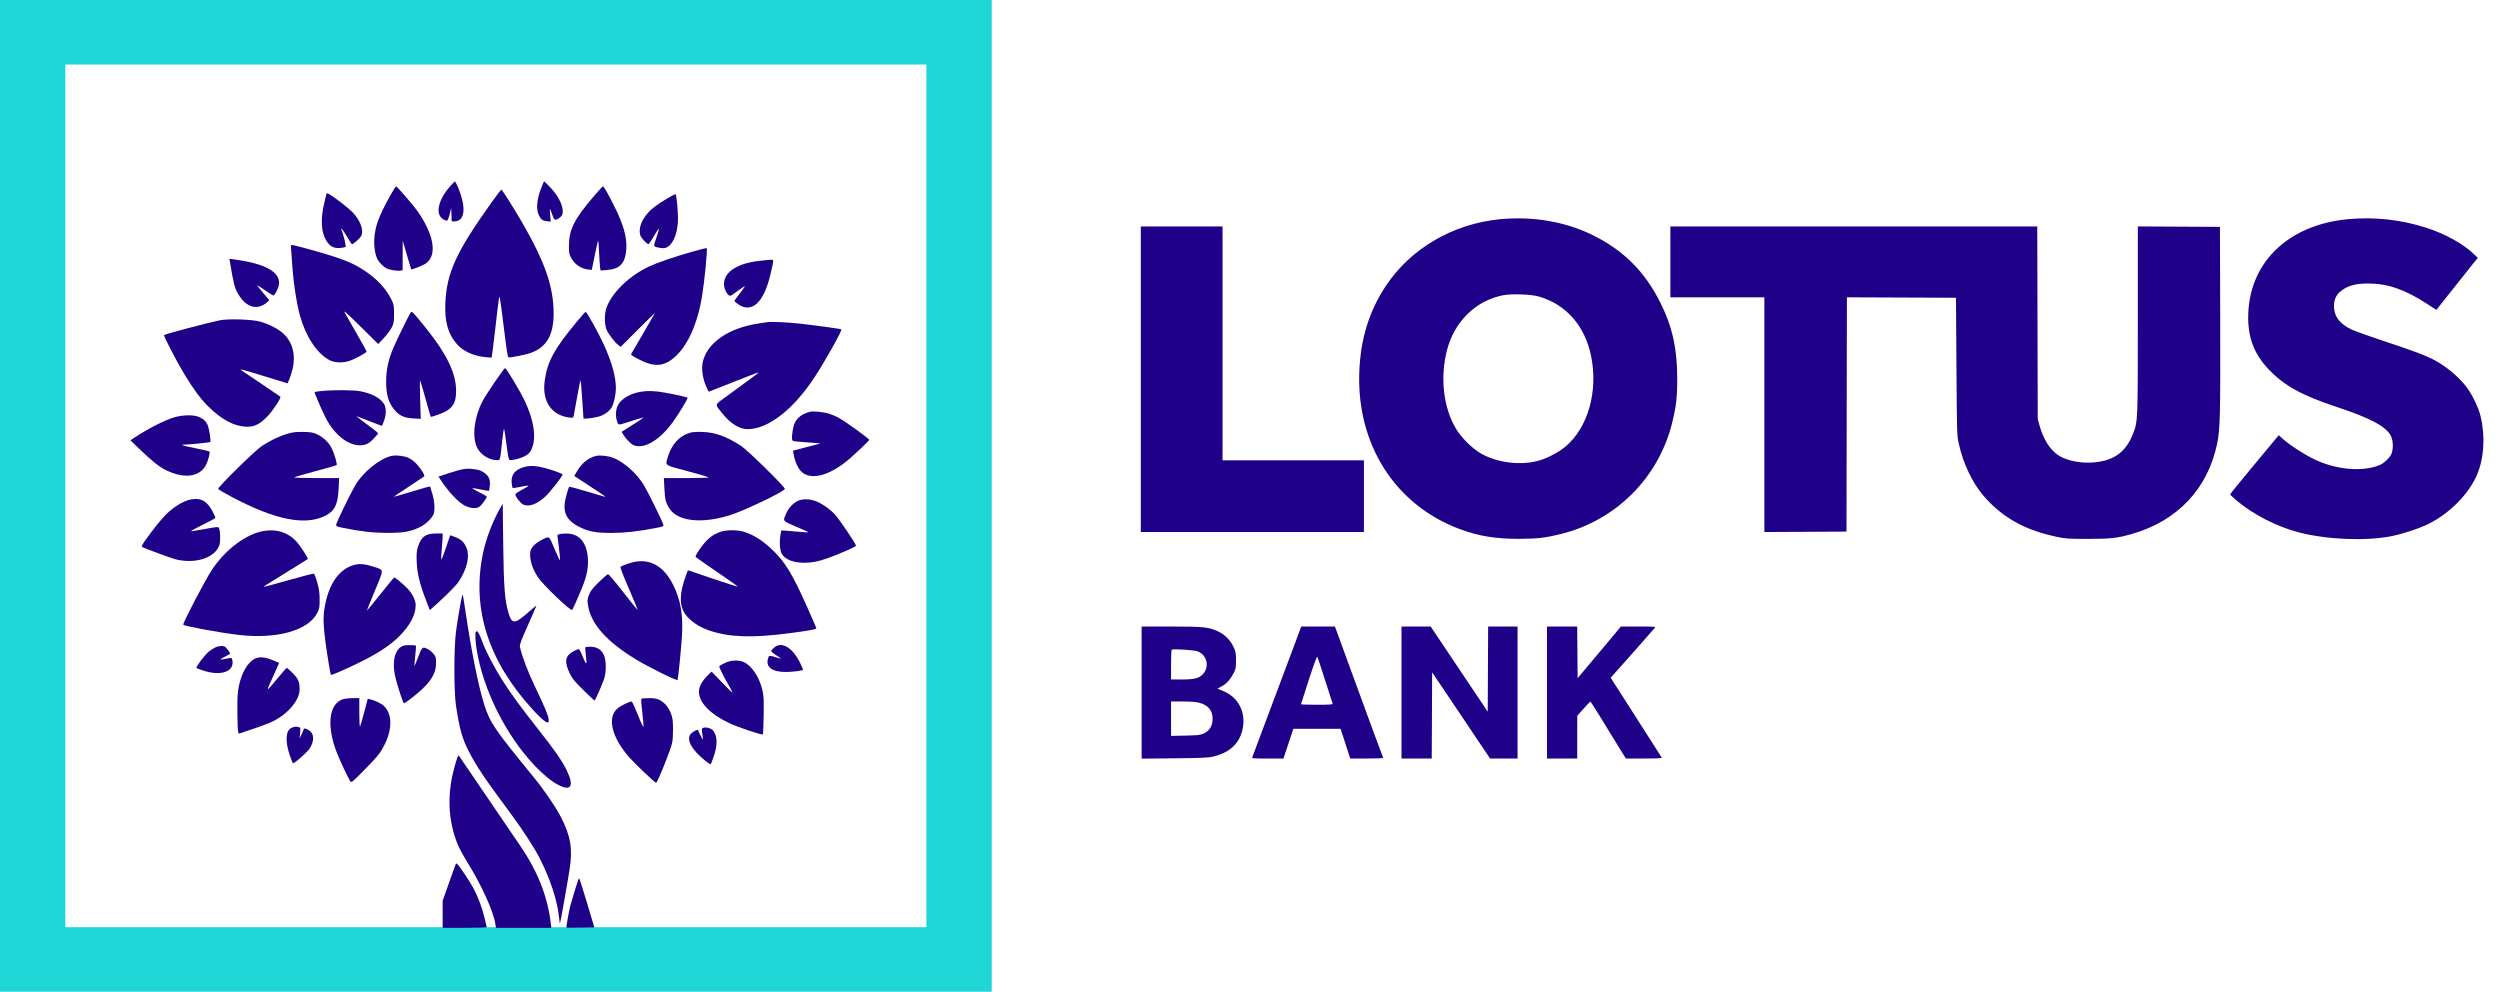 <svg width="121" height="48" viewBox="0 0 121 48" fill="none" xmlns="http://www.w3.org/2000/svg">
<path fill-rule="evenodd" clip-rule="evenodd" d="M72.608 10.61C70.327 10.829 68.277 12.025 67.075 13.837C66.266 15.058 65.849 16.407 65.79 18C65.659 21.519 67.527 24.443 70.651 25.607C71.575 25.951 72.393 26.084 73.549 26.08C74.43 26.076 74.797 26.033 75.566 25.841C78.202 25.185 80.257 23.138 80.921 20.508C81.125 19.699 81.18 19.235 81.178 18.315C81.177 16.867 80.938 15.796 80.363 14.651C79.6 13.131 78.573 12.109 77.069 11.371C75.751 10.725 74.187 10.458 72.608 10.61ZM113.627 10.61C110.692 10.892 108.803 12.768 108.812 15.39C108.815 16.383 109.126 17.167 109.797 17.871C110.553 18.667 111.412 19.141 113.102 19.698C114.739 20.237 115.51 20.653 115.728 21.114C115.836 21.344 115.841 21.757 115.738 21.983C115.653 22.169 115.387 22.419 115.184 22.505C114.357 22.854 113.052 22.738 111.995 22.222C111.494 21.977 110.828 21.546 110.51 21.261L110.291 21.065L109.116 22.478C108.469 23.255 107.94 23.907 107.94 23.926C107.94 23.946 108.072 24.074 108.233 24.21C109.035 24.891 110.193 25.488 111.243 25.762C112.619 26.121 114.53 26.199 115.772 25.946C116.266 25.845 116.996 25.61 117.42 25.415C118.417 24.955 119.343 24.079 119.807 23.154C120.223 22.326 120.314 21.156 120.045 20.089C119.947 19.701 119.638 19.072 119.375 18.726C118.983 18.211 118.336 17.682 117.723 17.375C117.34 17.182 116.703 16.946 115.405 16.517C114.692 16.28 113.979 16.026 113.821 15.951C113.239 15.676 112.964 15.313 112.965 14.825C112.966 14.513 113.053 14.302 113.255 14.125C113.581 13.839 113.981 13.721 114.617 13.721C115.561 13.721 116.4 14.011 117.471 14.707L117.919 14.998L118.013 14.882C118.065 14.818 118.417 14.375 118.794 13.898C119.172 13.421 119.581 12.906 119.704 12.754L119.928 12.478L119.712 12.276C119.193 11.789 118.361 11.328 117.473 11.037C116.236 10.631 114.922 10.485 113.627 10.61ZM55.215 18.355V25.749H60.614H66.014V24.014V22.279H62.592H59.171V16.619V10.96H57.193H55.215V18.355ZM80.846 12.676V14.391H83.121H85.395V20.07V25.75L87.382 25.74L89.37 25.729L89.38 20.06L89.39 14.39L92.03 14.401L94.67 14.411L94.692 17.743C94.714 20.98 94.717 21.087 94.801 21.453C94.924 21.995 95.062 22.398 95.286 22.867C95.571 23.463 95.88 23.902 96.33 24.349C97.161 25.175 98.165 25.689 99.51 25.975C99.979 26.075 100.073 26.081 101.038 26.082C102.144 26.084 102.481 26.046 103.194 25.841C105.385 25.211 106.851 23.66 107.306 21.49C107.454 20.783 107.47 20.159 107.458 15.476L107.446 10.98L105.458 10.97L103.471 10.959L103.471 15.465C103.471 20.404 103.471 20.401 103.237 21C103.017 21.567 102.682 21.953 102.229 22.164C101.47 22.518 100.242 22.452 99.605 22.022C99.217 21.761 98.9 21.254 98.716 20.602L98.627 20.287L98.615 15.623L98.603 10.96H89.725H80.846V12.676ZM74.478 14.351C75.792 14.726 76.711 15.77 77.008 17.225C77.359 18.939 76.862 20.697 75.767 21.616C75.462 21.872 74.939 22.154 74.545 22.274C73.64 22.551 72.468 22.412 71.65 21.932C71.234 21.688 70.725 21.178 70.468 20.749C69.863 19.736 69.694 18.287 70.028 16.971C70.384 15.568 71.426 14.544 72.757 14.289C73.174 14.209 74.098 14.242 74.478 14.351ZM55.255 33.521V36.718L56.847 36.702C58.144 36.689 58.49 36.674 58.712 36.621C59.563 36.419 60.052 35.929 60.164 35.164C60.275 34.408 59.904 33.738 59.217 33.453L58.927 33.332L59.142 33.211C59.38 33.077 59.547 32.889 59.713 32.568C59.812 32.376 59.823 32.315 59.822 31.96C59.822 31.601 59.811 31.543 59.697 31.301C59.541 30.972 59.287 30.719 58.951 30.559C58.512 30.351 58.255 30.324 56.675 30.324H55.255V33.521ZM62.712 31.044C61.458 34.403 60.735 36.332 60.613 36.644C60.588 36.708 60.639 36.713 61.353 36.713H62.119L62.359 35.993L62.598 35.273H63.741H64.883L65.118 35.993L65.352 36.713H66.16C66.667 36.713 66.959 36.699 66.944 36.675C66.922 36.64 66.059 34.294 65.303 32.217C65.133 31.75 64.907 31.134 64.802 30.846L64.609 30.324L63.795 30.324L62.981 30.324L62.712 31.044ZM67.833 33.518V36.713H68.564H69.296L69.306 34.626L69.316 32.54L70.718 34.626L72.12 36.713H72.785H73.45V33.518V30.324H72.738H72.026L72.016 32.384L72.006 34.445L70.625 32.384L69.244 30.324H68.538H67.833V33.518ZM74.874 33.518V36.713H75.605H76.337L76.338 35.677L76.339 34.642L76.645 34.3C76.813 34.112 76.961 33.957 76.974 33.955C76.987 33.953 77.261 34.382 77.582 34.908C77.903 35.434 78.284 36.055 78.428 36.288L78.691 36.712L79.573 36.712C80.268 36.712 80.449 36.702 80.426 36.663C80.367 36.565 79.216 34.765 78.458 33.584L77.956 32.803L78.404 32.303C78.803 31.857 79.936 30.573 80.088 30.393C80.143 30.327 80.102 30.324 79.299 30.324H78.451L78.016 30.846C77.776 31.134 77.305 31.696 76.969 32.096L76.357 32.823L76.346 31.573L76.336 30.324H75.605H74.874V33.518ZM57.977 31.529C58.417 31.704 58.548 32.268 58.231 32.618C58.038 32.83 57.816 32.887 57.186 32.887H56.679V32.184C56.679 31.797 56.692 31.467 56.709 31.45C56.763 31.393 57.798 31.457 57.977 31.529ZM64.136 32.927C64.327 33.523 64.491 34.033 64.501 34.06C64.515 34.099 64.347 34.11 63.743 34.11C63.317 34.11 62.968 34.099 62.968 34.086C62.968 34.073 63.139 33.538 63.348 32.896C63.588 32.161 63.74 31.751 63.759 31.786C63.776 31.817 63.946 32.33 64.136 32.927ZM58.044 34.013C58.497 34.131 58.72 34.424 58.688 34.861C58.667 35.161 58.53 35.37 58.274 35.494C58.1 35.579 58.02 35.588 57.381 35.602L56.679 35.617V34.785V33.952H57.244C57.626 33.952 57.885 33.972 58.044 34.013Z" fill="#1E0089"/>
<path fill-rule="evenodd" clip-rule="evenodd" d="M48 0H0V48H48V0ZM44.837 3.124H3.163V44.876H44.837V3.124Z" fill="#20D5D5"/>
<path d="M21.304 10.47C21.111 10.164 21.289 9.593 21.74 9.069C21.876 8.912 22.001 8.783 22.018 8.783C22.036 8.783 22.103 8.912 22.169 9.069C22.581 10.062 22.507 10.716 21.982 10.716H21.863L21.851 10.39L21.84 10.065L21.763 10.371C21.719 10.549 21.666 10.676 21.637 10.676C21.519 10.676 21.379 10.59 21.304 10.47Z" fill="#1E0089"/>
<path d="M26.084 10.424C25.923 10.111 25.986 9.58 26.258 8.944L26.332 8.77L26.532 8.964C26.963 9.381 27.241 9.884 27.238 10.24C27.236 10.393 27.193 10.466 27.042 10.57C26.868 10.689 26.817 10.659 26.725 10.38C26.677 10.239 26.63 10.124 26.619 10.124C26.608 10.124 26.612 10.26 26.628 10.426L26.656 10.727L26.473 10.707C26.256 10.682 26.192 10.636 26.084 10.424Z" fill="#1E0089"/>
<path d="M18.116 11.564C18.157 10.943 18.33 10.47 18.876 9.488C19.019 9.23 19.152 9.02 19.171 9.02C19.202 9.02 19.631 9.503 20.031 9.991C20.464 10.518 20.827 11.228 20.912 11.713C20.997 12.202 20.904 12.528 20.619 12.745C20.5 12.836 19.928 13.065 19.9 13.033C19.895 13.027 19.801 12.712 19.692 12.333L19.492 11.643L19.489 12.359L19.486 13.076L19.378 13.099C19.239 13.128 18.854 13.065 18.706 12.989C18.564 12.916 18.351 12.703 18.276 12.561C18.157 12.334 18.093 11.932 18.116 11.564Z" fill="#1E0089"/>
<path d="M27.537 11.899C27.54 11.105 27.789 10.611 28.758 9.478C28.973 9.226 29.164 9.02 29.182 9.02C29.228 9.02 29.41 9.339 29.745 10.008C30.18 10.876 30.356 11.517 30.312 12.073C30.258 12.757 30.004 13.022 29.357 13.071L29.069 13.092L29.046 12.959C29.033 12.886 29.011 12.554 28.996 12.223C28.981 11.891 28.96 11.629 28.949 11.639C28.938 11.65 28.865 11.975 28.786 12.361L28.643 13.062L28.505 13.049C28.117 13.01 27.81 12.8 27.628 12.451C27.549 12.301 27.536 12.216 27.537 11.899Z" fill="#1E0089"/>
<path d="M21.555 14.681C21.616 13.207 22.079 12.195 23.791 9.799C24.036 9.457 24.248 9.178 24.264 9.178C24.305 9.178 24.892 10.108 25.322 10.856C26.321 12.593 26.735 13.739 26.79 14.916C26.847 16.153 26.499 16.811 25.637 17.099C25.418 17.171 24.771 17.301 24.626 17.302C24.574 17.302 24.536 17.075 24.394 15.912C24.301 15.147 24.211 14.477 24.194 14.423C24.157 14.3 24.159 14.281 23.974 15.882C23.898 16.544 23.825 17.136 23.812 17.198L23.789 17.312L23.521 17.288C22.936 17.233 22.433 17.011 22.129 16.672C21.689 16.181 21.518 15.588 21.555 14.681Z" fill="#1E0089"/>
<path d="M15.685 9.868C15.731 9.673 15.778 9.473 15.789 9.424C15.809 9.339 15.815 9.337 15.922 9.393C16.123 9.496 16.848 10.052 17.044 10.253C17.423 10.641 17.612 11.118 17.496 11.394C17.446 11.514 17.117 11.815 17.033 11.819C17.021 11.819 16.917 11.66 16.801 11.464C16.61 11.144 16.472 10.966 16.527 11.114C16.638 11.407 16.759 11.913 16.726 11.945C16.705 11.967 16.583 11.993 16.455 12.003C16.15 12.027 15.956 11.92 15.784 11.633C15.544 11.234 15.51 10.616 15.685 9.868Z" fill="#1E0089"/>
<path d="M31.375 10.287C31.571 10.07 31.804 9.898 32.349 9.572C32.529 9.464 32.687 9.389 32.702 9.405C32.743 9.449 32.816 10.202 32.815 10.569C32.814 11.194 32.624 11.74 32.341 11.931C32.226 12.009 32.169 12.021 31.998 12.004C31.886 11.993 31.758 11.965 31.714 11.941C31.636 11.899 31.636 11.893 31.77 11.498C31.845 11.277 31.898 11.089 31.889 11.08C31.872 11.063 31.802 11.168 31.547 11.592C31.473 11.716 31.401 11.818 31.389 11.819C31.318 11.822 31.035 11.521 30.994 11.4C30.89 11.086 31.034 10.665 31.375 10.287Z" fill="#1E0089"/>
<path d="M14.127 12.569C14.114 12.341 14.095 12.089 14.085 12.007C14.07 11.885 14.079 11.859 14.137 11.859C14.246 11.859 15.57 12.226 16.183 12.426C16.838 12.64 17.215 12.814 17.647 13.102C18.256 13.508 18.683 13.967 18.945 14.501C19.063 14.743 19.071 14.784 19.071 15.192C19.071 15.584 19.061 15.647 18.963 15.844C18.904 15.964 18.732 16.195 18.581 16.357L18.305 16.651L17.447 15.803C16.765 15.131 16.608 14.992 16.685 15.133C16.739 15.23 16.999 15.687 17.264 16.147C17.529 16.607 17.746 16.998 17.746 17.016C17.746 17.068 17.184 17.374 16.931 17.461C16.595 17.576 16.216 17.566 15.957 17.435C15.363 17.135 14.81 16.311 14.525 15.302C14.345 14.664 14.178 13.519 14.127 12.569Z" fill="#1E0089"/>
<path d="M31.436 12.889C31.841 12.702 32.611 12.438 33.508 12.181C33.878 12.075 34.191 11.999 34.205 12.012C34.25 12.059 34.1 13.603 33.978 14.344C33.719 15.925 33.094 17.114 32.303 17.534C31.905 17.746 31.473 17.693 30.846 17.354C30.529 17.183 30.519 17.174 30.573 17.091C30.634 16.998 31.668 15.216 31.698 15.152C31.708 15.131 31.339 15.489 30.878 15.95L30.041 16.787L29.925 16.701C29.762 16.582 29.466 16.195 29.365 15.972C29.244 15.703 29.246 15.162 29.369 14.851C29.659 14.114 30.488 13.328 31.436 12.889Z" fill="#1E0089"/>
<path d="M11.524 14.221C11.351 13.922 11.315 13.781 11.121 12.636L11.102 12.525L11.289 12.55C12.821 12.75 13.563 13.152 13.505 13.75C13.488 13.93 13.3 14.304 13.227 14.304C13.21 14.305 13.028 14.188 12.821 14.045C12.615 13.902 12.446 13.797 12.446 13.812C12.446 13.826 12.578 13.993 12.741 14.184L13.036 14.531L12.948 14.611C12.471 15.048 11.915 14.896 11.524 14.221Z" fill="#1E0089"/>
<path d="M35.044 13.666C35.108 13.129 35.714 12.751 36.705 12.631C36.948 12.602 37.213 12.576 37.294 12.573C37.468 12.569 37.468 12.524 37.281 13.314C36.966 14.643 36.39 15.174 35.74 14.733C35.633 14.66 35.545 14.586 35.545 14.568C35.545 14.55 35.663 14.385 35.807 14.201C35.951 14.017 36.062 13.86 36.053 13.851C36.044 13.842 35.88 13.951 35.688 14.092C35.356 14.337 35.336 14.346 35.265 14.282C35.114 14.146 35.019 13.88 35.044 13.666Z" fill="#1E0089"/>
<path d="M19.059 16.789C19.272 16.306 19.825 15.184 19.89 15.105C19.934 15.05 20.037 15.161 20.647 15.921C21.624 17.139 22.07 18.069 22.075 18.899C22.078 19.421 21.962 19.671 21.616 19.889C21.467 19.983 20.876 20.199 20.847 20.171C20.839 20.163 20.726 19.768 20.595 19.294C20.464 18.821 20.346 18.423 20.332 18.41C20.318 18.397 20.32 18.81 20.335 19.329L20.364 20.271L20.007 20.251C19.581 20.226 19.368 20.137 19.136 19.887C18.817 19.541 18.687 19.129 18.689 18.465C18.691 17.881 18.804 17.367 19.059 16.789Z" fill="#1E0089"/>
<path d="M26.365 18.42C26.494 17.502 26.819 16.899 27.88 15.616C28.117 15.328 28.327 15.093 28.347 15.093C28.401 15.093 28.968 16.117 29.223 16.674C29.611 17.52 29.811 18.243 29.809 18.796C29.808 19.082 29.719 19.498 29.615 19.701C29.533 19.861 29.3 20.048 29.078 20.132C28.93 20.188 28.531 20.259 28.366 20.259H28.241L28.193 19.52C28.144 18.754 28.11 18.392 28.089 18.413C28.082 18.42 28.012 18.781 27.934 19.214C27.855 19.648 27.781 20.054 27.768 20.117C27.745 20.226 27.738 20.229 27.56 20.208C26.687 20.105 26.225 19.414 26.365 18.42Z" fill="#1E0089"/>
<path d="M7.942 16.218C7.992 16.168 9.983 15.639 10.626 15.505C11.034 15.419 12.18 15.455 12.581 15.564C12.922 15.658 13.256 15.81 13.527 15.996C14.116 16.4 14.351 17.107 14.153 17.886C14.108 18.063 14.037 18.286 13.994 18.382L13.917 18.555L12.796 18.209C11.823 17.909 11.583 17.845 11.658 17.907C11.667 17.914 12.093 18.201 12.604 18.544C13.115 18.887 13.549 19.182 13.569 19.199C13.626 19.249 13.201 19.892 12.92 20.178C12.59 20.515 12.319 20.654 11.991 20.654C11.359 20.654 10.725 20.323 10.042 19.635C9.692 19.283 9.353 18.821 8.921 18.107C8.552 17.5 7.907 16.254 7.942 16.218Z" fill="#1E0089"/>
<path d="M36.771 15.648C36.934 15.625 37.112 15.598 37.167 15.589C37.328 15.561 38.175 15.603 38.749 15.668C39.614 15.766 40.695 15.916 40.722 15.943C40.769 15.99 39.929 17.491 39.432 18.248C38.403 19.817 37.18 20.768 36.189 20.772C35.788 20.773 35.35 20.5 34.951 19.999C34.587 19.542 34.572 19.614 35.122 19.214C36.378 18.302 36.731 18.038 36.717 18.024C36.709 18.015 36.167 18.222 35.513 18.483C34.859 18.744 34.316 18.958 34.306 18.958C34.284 18.958 34.121 18.581 34.076 18.426C33.99 18.133 33.961 17.803 34.001 17.585C34.182 16.609 35.249 15.863 36.771 15.648Z" fill="#1E0089"/>
<path d="M23.37 19.392C23.457 19.229 23.727 18.808 23.969 18.457C24.212 18.105 24.424 17.817 24.441 17.816C24.507 17.813 25.207 18.982 25.424 19.459C25.815 20.315 25.943 21.052 25.791 21.564C25.706 21.848 25.621 21.959 25.392 22.082C25.189 22.192 24.758 22.299 24.662 22.262C24.62 22.246 24.581 22.044 24.511 21.485C24.459 21.07 24.405 20.744 24.39 20.761C24.376 20.778 24.334 21.076 24.297 21.423C24.203 22.304 24.212 22.271 24.059 22.271C23.668 22.271 23.254 22.008 23.088 21.655C22.836 21.122 22.955 20.166 23.37 19.392Z" fill="#1E0089"/>
<path d="M15.226 18.972C15.234 18.965 15.39 18.944 15.573 18.924C16.125 18.867 17.113 18.873 17.436 18.936C17.994 19.044 18.381 19.248 18.576 19.536C18.704 19.725 18.705 20.059 18.579 20.388C18.531 20.512 18.488 20.614 18.482 20.614C18.477 20.614 18.296 20.545 18.08 20.461C17.863 20.376 17.589 20.27 17.469 20.224L17.252 20.14L17.354 20.229C17.41 20.279 17.646 20.457 17.878 20.625C18.11 20.794 18.3 20.95 18.3 20.972C18.3 20.994 18.197 21.116 18.072 21.244C17.903 21.416 17.799 21.487 17.667 21.522C17.01 21.696 16.209 21.132 15.732 20.161C15.515 19.719 15.206 18.993 15.226 18.972Z" fill="#1E0089"/>
<path d="M29.941 19.553C30.133 19.264 30.537 19.041 31.01 18.962C31.353 18.905 31.678 18.915 32.148 18.998C32.687 19.093 33.248 19.218 33.28 19.25C33.31 19.28 32.824 20.079 32.545 20.457C31.907 21.322 31.163 21.753 30.667 21.547C30.534 21.491 30.277 21.225 30.156 21.018L30.088 20.9L30.603 20.574C30.886 20.394 31.126 20.235 31.136 20.218C31.146 20.202 31.02 20.232 30.858 20.284L30.256 20.475C29.918 20.583 29.918 20.583 29.845 20.319C29.776 20.069 29.817 19.74 29.941 19.553Z" fill="#1E0089"/>
<path d="M38.468 20.464C38.607 20.193 38.842 20.022 39.204 19.929C39.36 19.889 39.881 19.942 40.133 20.024C40.275 20.07 40.487 20.162 40.605 20.228C40.928 20.407 42.071 21.235 42.071 21.289C42.071 21.331 41.277 22.081 40.979 22.32C40.058 23.062 39.197 23.252 38.767 22.807C38.606 22.64 38.464 22.306 38.409 21.964L38.385 21.812L39.051 21.637L39.718 21.463L39.382 21.434C39.197 21.418 38.891 21.394 38.703 21.381C38.399 21.36 38.358 21.348 38.339 21.275C38.304 21.139 38.385 20.627 38.468 20.464Z" fill="#1E0089"/>
<path d="M6.482 21.198C7.111 20.775 7.965 20.337 8.421 20.202C8.854 20.075 9.377 20.067 9.637 20.184C9.86 20.285 9.943 20.359 10.039 20.547C10.119 20.704 10.222 21.346 10.174 21.394C10.149 21.419 9.224 21.512 8.929 21.519C8.692 21.524 8.827 21.568 9.479 21.699C9.829 21.769 10.126 21.838 10.139 21.851C10.182 21.894 10.069 22.321 9.963 22.517C9.654 23.091 8.911 23.183 8.035 22.757C7.705 22.597 7.346 22.309 6.72 21.704L6.314 21.311L6.482 21.198Z" fill="#1E0089"/>
<path d="M12.664 21.593C13.159 21.273 13.659 21.046 14.086 20.948C14.229 20.915 14.483 20.898 14.721 20.905C15.048 20.914 15.157 20.934 15.341 21.018C15.638 21.154 15.908 21.408 16.048 21.685C16.18 21.946 16.335 22.471 16.292 22.513C16.276 22.528 15.818 22.659 15.274 22.803C14.73 22.948 14.268 23.082 14.247 23.102C14.225 23.124 14.642 23.139 15.311 23.139H16.412L16.39 23.622C16.356 24.401 16.211 24.714 15.78 24.943C14.803 25.462 13.335 25.175 11.214 24.05C10.861 23.863 10.566 23.689 10.558 23.664C10.532 23.584 12.352 21.795 12.664 21.593Z" fill="#1E0089"/>
<path d="M32.326 22.11C32.507 21.503 32.89 21.088 33.404 20.942C33.523 20.909 33.733 20.896 34.002 20.906C34.628 20.93 35.165 21.124 35.866 21.58C36.189 21.79 38.013 23.583 37.987 23.664C37.947 23.789 36.184 24.643 35.448 24.894C34.036 25.375 32.789 25.253 32.39 24.595C32.214 24.305 32.184 24.182 32.156 23.622L32.131 23.139H33.227C33.83 23.139 34.314 23.124 34.303 23.106C34.292 23.088 33.828 22.952 33.273 22.803C32.123 22.496 32.195 22.549 32.326 22.11Z" fill="#1E0089"/>
<path d="M17.19 23.497C17.578 22.835 18.385 22.185 18.974 22.061C19.168 22.02 19.549 22.064 19.751 22.151C19.875 22.204 20.034 22.32 20.149 22.442C20.377 22.682 20.58 23.011 20.53 23.059C20.511 23.077 20.166 23.306 19.763 23.569C19.361 23.831 19.046 24.045 19.064 24.045C19.082 24.045 19.48 23.929 19.949 23.787C20.417 23.645 20.807 23.535 20.814 23.542C20.82 23.549 20.872 23.711 20.927 23.903C21.027 24.245 21.054 24.579 21.003 24.832C20.965 25.023 20.63 25.364 20.343 25.503C19.878 25.731 19.547 25.791 18.774 25.792C18.077 25.793 17.465 25.724 16.599 25.548C16.285 25.484 16.263 25.473 16.273 25.386C16.286 25.274 16.949 23.909 17.19 23.497Z" fill="#1E0089"/>
<path d="M27.908 22.842C28.148 22.425 28.458 22.167 28.836 22.069C29.025 22.021 29.414 22.06 29.663 22.153C30.188 22.349 30.829 22.919 31.168 23.489C31.386 23.857 32.09 25.287 32.11 25.405C32.122 25.473 32.082 25.49 31.768 25.55C30.859 25.724 30.223 25.795 29.592 25.794C28.833 25.793 28.504 25.732 28.043 25.505C27.497 25.237 27.277 24.89 27.329 24.382C27.351 24.173 27.501 23.616 27.549 23.564C27.564 23.549 27.931 23.644 28.366 23.776C29.322 24.065 29.322 24.065 29.287 24.026C29.271 24.009 28.929 23.78 28.527 23.517L27.795 23.039L27.908 22.842Z" fill="#1E0089"/>
<path d="M24.765 23.371C24.722 22.984 24.932 22.721 25.377 22.601C25.656 22.526 25.93 22.538 26.335 22.643C26.765 22.755 27.211 22.917 27.227 22.967C27.248 23.027 26.621 23.827 26.385 24.042C25.984 24.407 25.594 24.547 25.327 24.421C25.187 24.355 24.944 24.038 24.945 23.924C24.945 23.893 25.099 23.788 25.288 23.691C25.476 23.593 25.605 23.508 25.574 23.503C25.543 23.497 25.362 23.526 25.172 23.568C24.982 23.609 24.817 23.63 24.807 23.613C24.797 23.596 24.778 23.487 24.765 23.371Z" fill="#1E0089"/>
<path d="M21.728 22.9C22.005 22.807 22.331 22.719 22.451 22.703C22.572 22.688 22.715 22.68 22.769 22.687C22.824 22.694 22.95 22.71 23.051 22.724C23.297 22.756 23.568 22.933 23.657 23.12C23.711 23.233 23.723 23.326 23.707 23.503C23.695 23.631 23.678 23.744 23.669 23.753C23.66 23.763 23.477 23.734 23.264 23.691C23.05 23.647 22.867 23.619 22.858 23.629C22.848 23.638 23.002 23.727 23.2 23.827C23.398 23.926 23.56 24.021 23.56 24.038C23.56 24.105 23.328 24.43 23.22 24.516C23.074 24.63 22.794 24.615 22.51 24.479C22.189 24.323 21.672 23.77 21.29 23.172L21.223 23.067L21.728 22.9Z" fill="#1E0089"/>
<path d="M8.032 24.902C8.423 24.514 8.913 24.224 9.276 24.167C9.754 24.092 10.043 24.268 10.312 24.8C10.376 24.926 10.428 25.044 10.428 25.061C10.428 25.078 10.162 25.225 9.835 25.386C9.509 25.548 9.242 25.691 9.242 25.704C9.242 25.718 9.513 25.678 9.845 25.617C10.557 25.485 10.57 25.485 10.605 25.574C10.663 25.724 10.676 26.176 10.627 26.351C10.445 26.999 9.428 27.328 8.451 27.057C8.23 26.995 7.026 26.552 6.897 26.484C6.833 26.45 6.848 26.414 7.052 26.124C7.362 25.681 7.805 25.129 8.032 24.902Z" fill="#1E0089"/>
<path d="M38.06 24.833C38.175 24.578 38.379 24.361 38.611 24.245C38.819 24.142 39.159 24.141 39.452 24.243C39.746 24.346 40.162 24.63 40.404 24.894C40.633 25.144 41.451 26.356 41.431 26.416C41.413 26.468 40.594 26.828 40.071 27.013C39.553 27.196 39.193 27.256 38.762 27.231C38.316 27.206 37.968 27.043 37.835 26.797C37.751 26.643 37.72 26.316 37.759 26.004C37.781 25.831 37.806 25.683 37.814 25.675C37.822 25.667 38.118 25.688 38.472 25.722C38.826 25.755 39.123 25.776 39.132 25.767C39.14 25.759 38.875 25.636 38.543 25.496C37.857 25.205 37.879 25.236 38.06 24.833Z" fill="#1E0089"/>
<path d="M23.366 26.831C23.512 26.11 23.826 25.268 24.178 24.651L24.332 24.381L24.356 26.333C24.381 28.415 24.428 29.038 24.607 29.651C24.777 30.231 24.906 30.224 25.617 29.595C25.802 29.431 25.958 29.302 25.963 29.307C25.969 29.313 25.785 29.739 25.555 30.253C25.203 31.043 25.142 31.209 25.165 31.315C25.264 31.769 25.552 32.525 25.912 33.274C26.371 34.23 26.528 34.606 26.557 34.821C26.596 35.11 26.362 34.968 25.805 34.366C23.651 32.032 22.827 29.487 23.366 26.831Z" fill="#1E0089"/>
<path d="M10.251 27.589C10.847 26.681 11.762 25.954 12.573 25.742C13.283 25.557 13.919 25.73 14.366 26.23C14.56 26.448 14.928 27.026 14.893 27.061C14.885 27.069 14.478 27.323 13.988 27.624C12.807 28.352 12.752 28.387 12.769 28.404C12.777 28.411 13.313 28.266 13.961 28.082C14.609 27.897 15.162 27.755 15.19 27.765C15.218 27.776 15.292 27.968 15.354 28.192C15.446 28.52 15.469 28.683 15.47 29.015C15.471 29.391 15.461 29.45 15.36 29.655C14.938 30.512 13.406 30.945 11.558 30.73C10.642 30.623 8.952 30.312 8.871 30.235C8.824 30.192 9.919 28.093 10.251 27.589Z" fill="#1E0089"/>
<path d="M33.813 26.66C34.177 26.116 34.443 25.888 34.892 25.733C35.135 25.65 35.642 25.642 35.927 25.718C36.412 25.846 36.882 26.134 37.376 26.605C38.01 27.209 38.347 27.767 39.1 29.456C39.319 29.948 39.504 30.372 39.509 30.399C39.522 30.458 39.231 30.513 38.175 30.652C36.425 30.881 35.319 30.845 34.358 30.527C33.84 30.356 33.386 30.047 33.157 29.712C32.867 29.286 32.884 28.693 33.212 27.82L33.295 27.598L34.499 28.008C35.161 28.233 35.702 28.405 35.701 28.39C35.7 28.376 35.465 28.204 35.18 28.009C34.371 27.456 33.709 26.997 33.669 26.96C33.648 26.941 33.707 26.817 33.813 26.66Z" fill="#1E0089"/>
<path d="M20.216 26.508C20.309 26.183 20.447 25.987 20.646 25.897C20.762 25.844 20.903 25.822 21.118 25.821L21.424 25.82V25.961C21.424 26.039 21.405 26.314 21.381 26.572C21.358 26.831 21.346 27.064 21.355 27.09C21.363 27.117 21.465 26.861 21.58 26.522L21.789 25.906L21.938 25.958C22.296 26.084 22.438 26.204 22.568 26.491C22.756 26.903 22.608 27.552 22.184 28.175C22.056 28.363 21.471 28.942 20.906 29.44L20.803 29.53L20.619 29.053C20.319 28.274 20.195 27.766 20.17 27.218C20.153 26.84 20.162 26.695 20.216 26.508Z" fill="#1E0089"/>
<path d="M26.976 25.891L27.058 25.858C27.103 25.84 27.256 25.824 27.399 25.823C28.032 25.817 28.407 26.251 28.455 27.045C28.481 27.482 28.401 27.877 28.173 28.443C27.997 28.879 27.726 29.489 27.693 29.521C27.622 29.592 26.271 28.301 26.031 27.93C25.743 27.488 25.608 27.017 25.672 26.677C25.706 26.498 25.92 26.282 26.203 26.14C26.608 25.937 26.557 25.902 26.844 26.578C26.985 26.909 27.104 27.153 27.11 27.121C27.115 27.089 27.087 26.799 27.048 26.477L26.976 25.891Z" fill="#1E0089"/>
<path d="M30.037 27.432C30.058 27.41 30.226 27.34 30.408 27.277C31.34 26.953 32.089 27.313 32.59 28.325C32.94 29.032 33.066 29.758 33.009 30.75C32.977 31.306 32.828 32.809 32.795 32.91C32.774 32.972 31.385 32.286 30.768 31.909C29.357 31.049 28.609 30.206 28.461 29.31C28.419 29.057 28.423 29.015 28.505 28.798C28.579 28.602 28.66 28.495 28.982 28.177C29.195 27.965 29.396 27.792 29.43 27.792C29.463 27.792 29.796 28.184 30.168 28.663C30.541 29.142 30.852 29.526 30.861 29.518C30.869 29.51 30.678 29.046 30.436 28.487C30.142 27.807 30.01 27.458 30.037 27.432Z" fill="#1E0089"/>
<path d="M15.705 29.454C15.89 28.247 16.442 27.479 17.239 27.321C17.465 27.276 17.699 27.306 18.076 27.428C18.603 27.599 18.598 27.506 18.141 28.598C17.924 29.117 17.752 29.547 17.758 29.553C17.765 29.559 18.059 29.201 18.413 28.757C18.767 28.313 19.067 27.95 19.08 27.95C19.131 27.95 19.529 28.281 19.721 28.483C19.969 28.745 20.118 29.048 20.119 29.293C20.12 29.751 19.841 30.279 19.332 30.788C18.926 31.192 18.401 31.55 17.624 31.95C17.037 32.252 16.045 32.695 16.016 32.667C15.993 32.643 15.824 31.627 15.753 31.081C15.647 30.259 15.636 29.901 15.705 29.454Z" fill="#1E0089"/>
<path d="M22.07 30.572C22.134 30.081 22.299 29.109 22.36 28.865C22.373 28.815 22.39 28.781 22.399 28.79C22.407 28.798 22.467 29.168 22.532 29.61C22.81 31.5 23.16 33.236 23.443 34.123C23.716 34.978 23.959 35.334 25.796 37.573C26.321 38.213 26.878 39.025 27.139 39.529C27.617 40.455 27.721 41.057 27.574 42.039C27.492 42.581 27.121 44.684 27.103 44.701C27.095 44.709 27.077 44.586 27.061 44.427C26.982 43.599 26.638 42.548 26.106 41.51C25.864 41.037 25.284 40.142 24.781 39.464C23.457 37.68 23.072 37.109 22.692 36.37C22.37 35.744 22.239 35.277 22.07 34.158C21.967 33.479 21.967 31.361 22.07 30.572Z" fill="#1E0089"/>
<path d="M23.067 31.42C23.004 31.029 22.988 30.624 23.033 30.579C23.112 30.5 23.177 30.605 23.359 31.103C23.518 31.536 23.956 32.368 24.338 32.964C24.755 33.613 25.228 34.258 26.071 35.327C26.881 36.353 27.208 36.827 27.437 37.303C27.798 38.053 27.641 38.31 27.019 37.987C26.69 37.816 26.316 37.513 25.909 37.089C24.5 35.62 23.385 33.396 23.067 31.42Z" fill="#1E0089"/>
<path d="M19.103 32.622C18.993 32.003 19.106 31.509 19.403 31.312C19.512 31.24 19.593 31.223 19.826 31.223C19.985 31.223 20.122 31.236 20.131 31.253C20.141 31.269 20.125 31.495 20.096 31.754C20.068 32.014 20.05 32.232 20.057 32.239C20.063 32.246 20.147 32.046 20.242 31.796C20.434 31.295 20.446 31.285 20.709 31.419C20.884 31.508 21.057 31.698 21.093 31.841C21.107 31.895 21.11 32.059 21.099 32.206C21.062 32.715 20.726 33.167 19.923 33.782C19.558 34.062 19.549 34.067 19.513 33.977C19.355 33.575 19.156 32.917 19.103 32.622Z" fill="#1E0089"/>
<path d="M37.325 31.513C37.325 31.488 37.388 31.413 37.465 31.346C37.828 31.028 38.349 31.328 38.717 32.068C38.809 32.253 38.875 32.412 38.865 32.422C38.825 32.462 38.321 32.524 38.037 32.524C37.377 32.524 37.059 32.293 37.167 31.892C37.217 31.708 37.215 31.708 37.612 31.831C37.715 31.864 37.8 31.884 37.8 31.876C37.8 31.869 37.693 31.794 37.563 31.711C37.432 31.627 37.325 31.538 37.325 31.513Z" fill="#1E0089"/>
<path d="M10.104 31.539C10.185 31.473 10.322 31.384 10.409 31.341C10.586 31.253 10.813 31.241 10.905 31.313C10.97 31.365 11.14 31.596 11.14 31.633C11.14 31.645 11.032 31.71 10.899 31.777C10.766 31.844 10.666 31.907 10.676 31.916C10.685 31.926 10.81 31.91 10.953 31.88C11.207 31.827 11.214 31.828 11.236 31.909C11.389 32.478 10.742 32.744 9.875 32.467C9.69 32.407 9.524 32.346 9.506 32.329C9.465 32.29 9.915 31.694 10.104 31.539Z" fill="#1E0089"/>
<path d="M28.351 31.675C28.33 31.504 28.321 31.35 28.332 31.333C28.342 31.316 28.451 31.302 28.573 31.302C28.877 31.302 29.095 31.431 29.22 31.685C29.35 31.95 29.352 32.552 29.224 32.899C29.083 33.284 28.805 33.905 28.775 33.905C28.759 33.905 28.517 33.679 28.236 33.402C27.806 32.978 27.703 32.853 27.581 32.603C27.309 32.049 27.348 31.754 27.72 31.542C27.836 31.475 27.96 31.421 27.997 31.421C28.043 31.42 28.107 31.533 28.214 31.805C28.385 32.236 28.417 32.205 28.351 31.675Z" fill="#1E0089"/>
<path d="M11.567 33.183C11.703 32.543 11.996 32.047 12.338 31.879C12.567 31.767 12.86 31.801 13.293 31.992L13.51 32.088L13.338 32.474C13.243 32.686 13.109 32.983 13.041 33.134C12.884 33.48 12.936 33.438 13.465 32.792C13.674 32.536 13.861 32.327 13.881 32.327C13.9 32.327 14.027 32.438 14.162 32.574C14.434 32.847 14.502 33.006 14.502 33.362C14.502 33.928 13.86 34.643 13.039 34.99C12.898 35.05 12.506 35.192 12.169 35.305L11.556 35.511L11.525 35.408C11.508 35.351 11.492 34.914 11.489 34.437C11.486 33.697 11.497 33.513 11.567 33.183Z" fill="#1E0089"/>
<path d="M34.815 32.245C34.83 32.221 34.952 32.15 35.085 32.087C35.38 31.948 35.747 31.931 36 32.046C36.382 32.219 36.747 32.762 36.892 33.372C36.965 33.679 36.973 33.816 36.962 34.616C36.955 35.111 36.936 35.528 36.92 35.544C36.877 35.588 35.698 35.191 35.282 34.993C34.358 34.553 33.829 33.999 33.829 33.471C33.829 33.242 33.984 32.953 34.245 32.697L34.441 32.505L34.924 33.008C35.189 33.285 35.42 33.511 35.437 33.511C35.454 33.511 35.413 33.417 35.347 33.303C35.024 32.75 34.791 32.285 34.815 32.245Z" fill="#1E0089"/>
<path d="M16.305 36.435C15.802 35.153 15.913 34.084 16.572 33.851C16.663 33.819 16.884 33.791 17.064 33.79L17.39 33.787L17.391 34.506C17.392 34.915 17.407 35.2 17.425 35.167C17.444 35.134 17.535 34.819 17.629 34.465L17.799 33.823L17.921 33.848C18.103 33.885 18.465 34.056 18.57 34.154C18.986 34.541 19.001 35.274 18.607 36.053C18.407 36.449 18.27 36.619 17.63 37.269C17.064 37.845 17.012 37.887 16.961 37.821C16.876 37.712 16.467 36.848 16.305 36.435Z" fill="#1E0089"/>
<path d="M31.083 34.448C31.032 34.017 31.023 33.823 31.053 33.81C31.076 33.801 31.238 33.792 31.412 33.791C31.64 33.789 31.773 33.809 31.89 33.862C32.201 34.002 32.442 34.331 32.537 34.741C32.59 34.968 32.589 35.649 32.535 35.937C32.476 36.257 31.822 37.889 31.753 37.887C31.698 37.886 30.741 36.979 30.465 36.666C29.61 35.696 29.374 34.738 29.88 34.295C30.042 34.153 30.505 33.929 30.578 33.958C30.604 33.968 30.74 34.264 30.88 34.617C31.045 35.032 31.139 35.224 31.146 35.163C31.152 35.111 31.124 34.789 31.083 34.448Z" fill="#1E0089"/>
<path d="M14.024 36.557C13.791 35.862 13.826 35.352 14.115 35.226C14.261 35.163 14.323 35.157 14.456 35.192C14.543 35.216 14.546 35.23 14.525 35.478L14.503 35.739L14.599 35.541C14.652 35.433 14.697 35.321 14.698 35.292C14.701 35.228 14.835 35.262 14.977 35.361C15.214 35.527 15.216 35.87 14.982 36.237C14.878 36.401 14.266 36.942 14.185 36.942C14.168 36.942 14.095 36.769 14.024 36.557Z" fill="#1E0089"/>
<path d="M33.992 35.528C33.958 35.323 33.961 35.271 34.006 35.243C34.088 35.191 34.224 35.199 34.381 35.264C34.486 35.308 34.54 35.368 34.603 35.509C34.75 35.841 34.694 36.276 34.418 36.951C34.394 37.01 34.36 36.996 34.166 36.844C33.47 36.298 33.189 35.778 33.443 35.508C33.529 35.416 33.756 35.295 33.777 35.329C33.782 35.337 33.836 35.449 33.896 35.576C33.957 35.703 34.012 35.801 34.02 35.793C34.027 35.785 34.014 35.666 33.992 35.528Z" fill="#1E0089"/>
<path d="M21.956 37.283C22.029 36.998 22.112 36.715 22.139 36.656C22.166 36.596 22.193 36.551 22.198 36.557C22.204 36.562 22.346 36.771 22.513 37.02C22.847 37.517 24.543 40.007 25.142 40.881C26.028 42.172 26.504 43.376 26.662 44.721L26.683 44.908H25.344H24.004L23.976 44.721C23.886 44.119 23.308 42.842 22.641 41.769C22.438 41.441 22.212 41.024 22.14 40.842C21.699 39.731 21.637 38.525 21.956 37.283Z" fill="#1E0089"/>
<path d="M21.706 42.803L22.026 41.901C22.048 41.841 22.077 41.792 22.093 41.792C22.163 41.792 22.755 42.671 22.962 43.082C23.166 43.487 23.324 43.916 23.445 44.395C23.508 44.645 23.56 44.862 23.56 44.878C23.56 44.895 23.08 44.908 22.492 44.908H21.424V44.253V43.597L21.706 42.803Z" fill="#1E0089"/>
<path d="M27.596 43.869C27.62 43.779 27.721 43.434 27.82 43.104C27.92 42.773 28.013 42.502 28.027 42.502C28.042 42.502 28.214 43.039 28.41 43.695L28.766 44.888L28.095 44.899C27.727 44.905 27.42 44.904 27.413 44.897C27.397 44.882 27.538 44.096 27.596 43.869Z" fill="#1E0089"/>
</svg>
